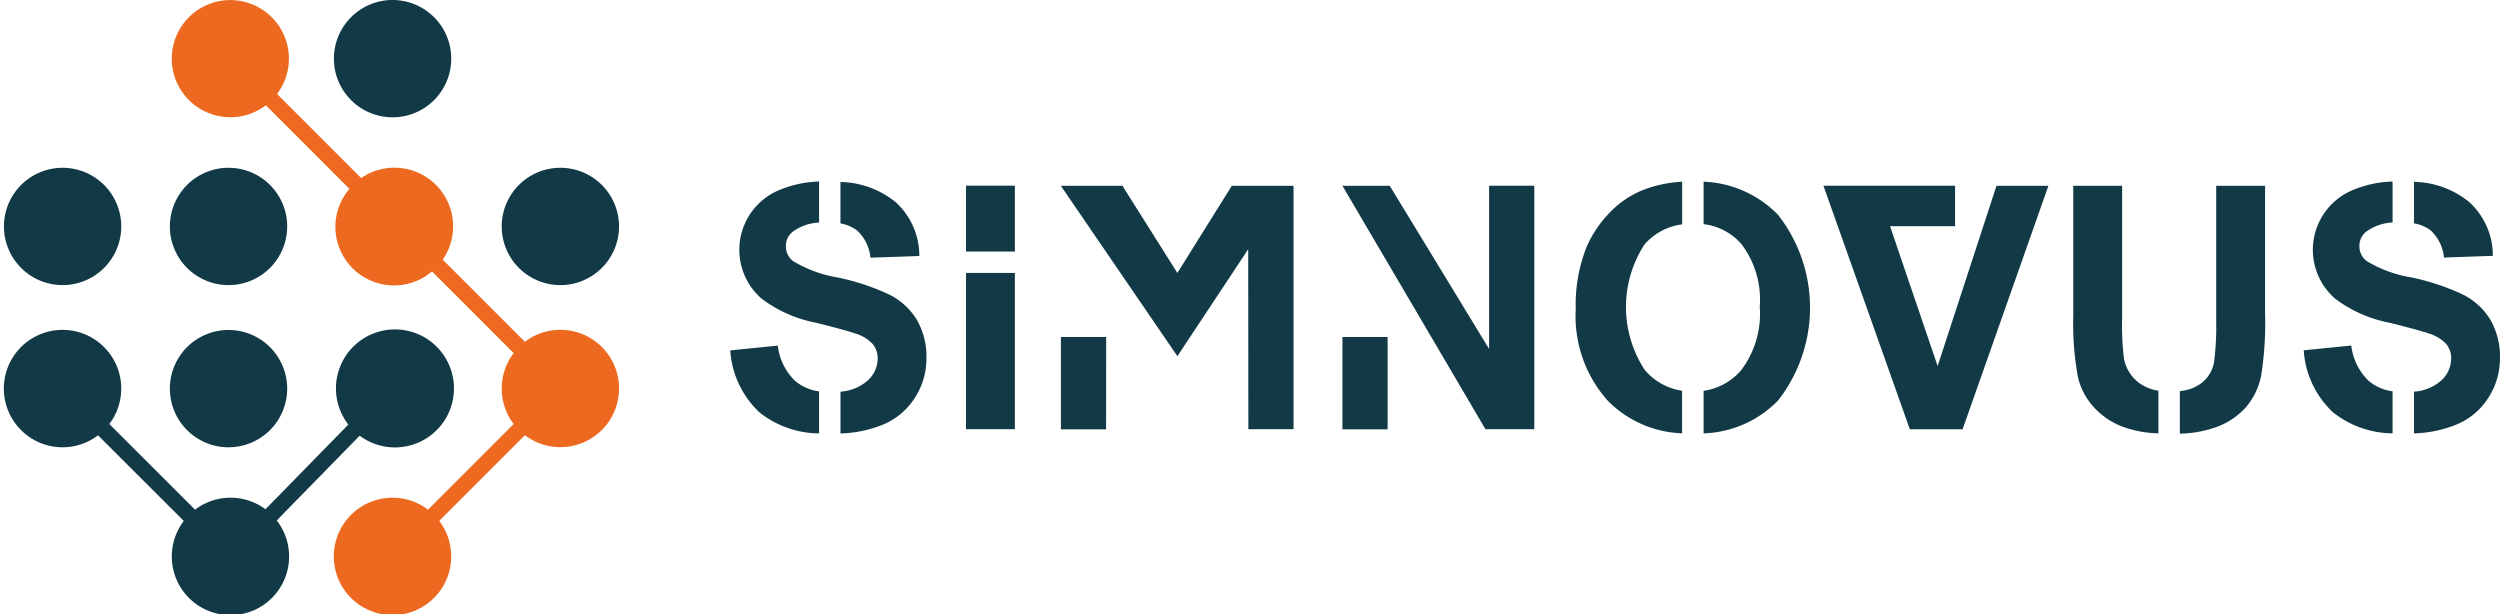 <svg xmlns="http://www.w3.org/2000/svg" xmlns:xlink="http://www.w3.org/1999/xlink" width="175" height="43" viewBox="0 0 175 43">
  <defs>
    <clipPath id="clip-path">
      <rect id="Rectangle_2" data-name="Rectangle 2" width="175" height="43"/>
    </clipPath>
  </defs>
  <g id="logo" clip-path="url(#clip-path)">
    <g id="logo-2" data-name="logo" transform="translate(0.276 0.096)">
      <path id="Path_1" data-name="Path 1" d="M1514.18,363.809v2.923a8.587,8.587,0,0,0,2.927-.6,4.836,4.836,0,0,0,2.282-1.9,5.048,5.048,0,0,0,.808-2.744,5.136,5.136,0,0,0-.673-2.715,4.732,4.732,0,0,0-1.864-1.733,16.158,16.158,0,0,0-3.669-1.227,8.8,8.8,0,0,1-3.127-1.147,1.3,1.3,0,0,1-.506-1.037,1.261,1.261,0,0,1,.539-1.063,3.427,3.427,0,0,1,1.784-.6V349.1a7.8,7.8,0,0,0-2.748.582,4.529,4.529,0,0,0-1.278,7.615,9.149,9.149,0,0,0,3.837,1.693q2.124.535,2.719.746a2.761,2.761,0,0,1,1.223.735,1.576,1.576,0,0,1,.349,1.03,2.1,2.1,0,0,1-.833,1.642,3.213,3.213,0,0,1-1.758.666Zm-1.5,2.919a6.788,6.788,0,0,1-4.168-1.47,6.5,6.5,0,0,1-2.049-4.342l3.327-.335a4.091,4.091,0,0,0,1.212,2.471,3.248,3.248,0,0,0,1.678.732v2.945Zm1.5-14.7a2.631,2.631,0,0,1,1.165.495,2.953,2.953,0,0,1,.932,1.9l3.422-.12a5.062,5.062,0,0,0-1.685-3.793,6.333,6.333,0,0,0-3.833-1.387Zm-35.292,14.414-6.046-17.045h9.212v2.832h-4.55l3.33,9.788,4.12-12.619h3.636l-6.009,17.045h-3.694Zm-14.436-2.693v2.981a7.6,7.6,0,0,0,5.223-2.315,10.551,10.551,0,0,0-.015-12.987,7.678,7.678,0,0,0-5.208-2.315v2.974a4.139,4.139,0,0,1,2.653,1.4,6.421,6.421,0,0,1,1.278,4.375,6.544,6.544,0,0,1-1.31,4.455,4.236,4.236,0,0,1-2.624,1.434Zm-1.5,2.977a7.659,7.659,0,0,1-5.223-2.3,8.882,8.882,0,0,1-2.228-6.4,10.916,10.916,0,0,1,.775-4.379,8.04,8.04,0,0,1,1.573-2.34,6.672,6.672,0,0,1,2.184-1.54,8.762,8.762,0,0,1,2.919-.652V352.1a4.2,4.2,0,0,0-2.639,1.409,8.04,8.04,0,0,0,.033,8.8,4.262,4.262,0,0,0,2.6,1.438v2.985ZM1439.17,349.4h3.312l6.956,11.422V349.395h3.163V366.44h-3.418Zm3.163,10.585v6.461h-3.163v-6.461Zm-19.7,0-.007,6.461h-3.163v-6.461Zm-3.17-10.585h4.306l3.847,6.1,3.811-6.1h4.321v17.04h-3.163l-.011-12.6-4.957,7.487L1419.46,349.4Zm-15.429,14.414v2.923a8.584,8.584,0,0,0,2.926-.6,4.837,4.837,0,0,0,2.282-1.9,5.044,5.044,0,0,0,.808-2.744,5.133,5.133,0,0,0-.673-2.715,4.73,4.73,0,0,0-1.864-1.733,16.147,16.147,0,0,0-3.669-1.227,8.8,8.8,0,0,1-3.127-1.147,1.3,1.3,0,0,1-.506-1.037,1.261,1.261,0,0,1,.539-1.063,3.427,3.427,0,0,1,1.784-.6V349.1a7.8,7.8,0,0,0-2.748.582,4.528,4.528,0,0,0-1.277,7.615,9.144,9.144,0,0,0,3.836,1.693q2.124.535,2.719.746a2.759,2.759,0,0,1,1.223.735,1.576,1.576,0,0,1,.35,1.03,2.1,2.1,0,0,1-.834,1.642,3.214,3.214,0,0,1-1.758.666Zm-1.5,2.919a6.788,6.788,0,0,1-4.167-1.47,6.512,6.512,0,0,1-2.049-4.342l3.327-.335a4.088,4.088,0,0,0,1.212,2.471,3.246,3.246,0,0,0,1.678.732v2.945Zm1.5-14.7a2.63,2.63,0,0,1,1.165.5,2.953,2.953,0,0,1,.932,1.9l3.422-.12a5.063,5.063,0,0,0-1.685-3.793,6.334,6.334,0,0,0-3.836-1.387v2.908Zm93.755,11.738v2.977a7.929,7.929,0,0,0,2.69-.51,5.078,5.078,0,0,0,1.98-1.39,4.843,4.843,0,0,0,1.019-2.144,23.163,23.163,0,0,0,.277-4.342V349.4h-3.421v9.434a19.6,19.6,0,0,1-.149,2.9,2.364,2.364,0,0,1-.877,1.471,2.858,2.858,0,0,1-1.514.564Zm-1.5,2.963v-2.992a3.01,3.01,0,0,1-1.383-.568,2.777,2.777,0,0,1-1.03-1.682,19.4,19.4,0,0,1-.127-2.85V349.4h-3.421v9.1a20.694,20.694,0,0,0,.335,4.328,4.7,4.7,0,0,0,.954,1.893,5.2,5.2,0,0,0,1.973,1.467,7.7,7.7,0,0,0,2.7.539ZM1412.82,354h3.421v-4.608h-3.421Zm0,1.5h3.421v10.94h-3.421Z" transform="translate(-1345.476 -336.49)" fill="#113a46" fill-rule="evenodd"/>
      <path id="Path_3" data-name="Path 3" d="M634.6,4.106a4.106,4.106,0,1,1,4.106,4.106A4.106,4.106,0,0,1,634.6,4.106Z" transform="translate(-611.502 -0.096)" fill="#113a46" fill-rule="evenodd"/>
      <path id="Path_4" data-name="Path 4" d="M961.406,322.7a4.106,4.106,0,1,1-4.106,4.106A4.106,4.106,0,0,1,961.406,322.7Z" transform="translate(-922.456 -311.051)" fill="#113a46" fill-rule="evenodd"/>
      <path id="Path_5" data-name="Path 5" d="M323.206,322.7a4.106,4.106,0,1,1-4.106,4.106A4.106,4.106,0,0,1,323.206,322.7Z" transform="translate(-307.485 -311.051)" fill="#113a46" fill-rule="evenodd"/>
      <path id="Path_6" data-name="Path 6" d="M4.106,322.7A4.106,4.106,0,1,1,0,326.806,4.106,4.106,0,0,1,4.106,322.7Z" transform="translate(0 -311.051)" fill="#113a46" fill-rule="evenodd"/>
      <path id="Path_7" data-name="Path 7" d="M323.206,634.6a4.106,4.106,0,1,1-4.106,4.106,4.106,4.106,0,0,1,4.106-4.106Z" transform="translate(-307.485 -611.598)" fill="#113a46" fill-rule="evenodd"/>
      <path id="Path_8" data-name="Path 8" d="M7.374,641.188a4.109,4.109,0,1,0-.786.786l6,5.995a4.106,4.106,0,1,0,6.508-.036L24.9,642a4.13,4.13,0,1,0-.793-.779l-5.8,5.929a4.1,4.1,0,0,0-4.928.029L7.38,641.188Z" transform="translate(0 -611.598)" fill="#113a46" fill-rule="evenodd"/>
      <path id="Path_9" data-name="Path 9" d="M326.806,8.111a4.088,4.088,0,0,0,2.482-.837l5.849,5.849a4.1,4.1,0,0,0,5.78,5.78l5.718,5.718a4.1,4.1,0,0,0,0,4.965l-5.995,5.995a4.109,4.109,0,1,0,.786.786l5.995-6a4.106,4.106,0,1,0,0-6.537l-5.751-5.751a4.106,4.106,0,0,0-5.711-5.711l-5.886-5.886A4.1,4.1,0,1,0,326.8,8.11Z" transform="translate(-310.954)" fill="#ec691f" fill-rule="evenodd"/>
    </g>
  </g>
</svg>
